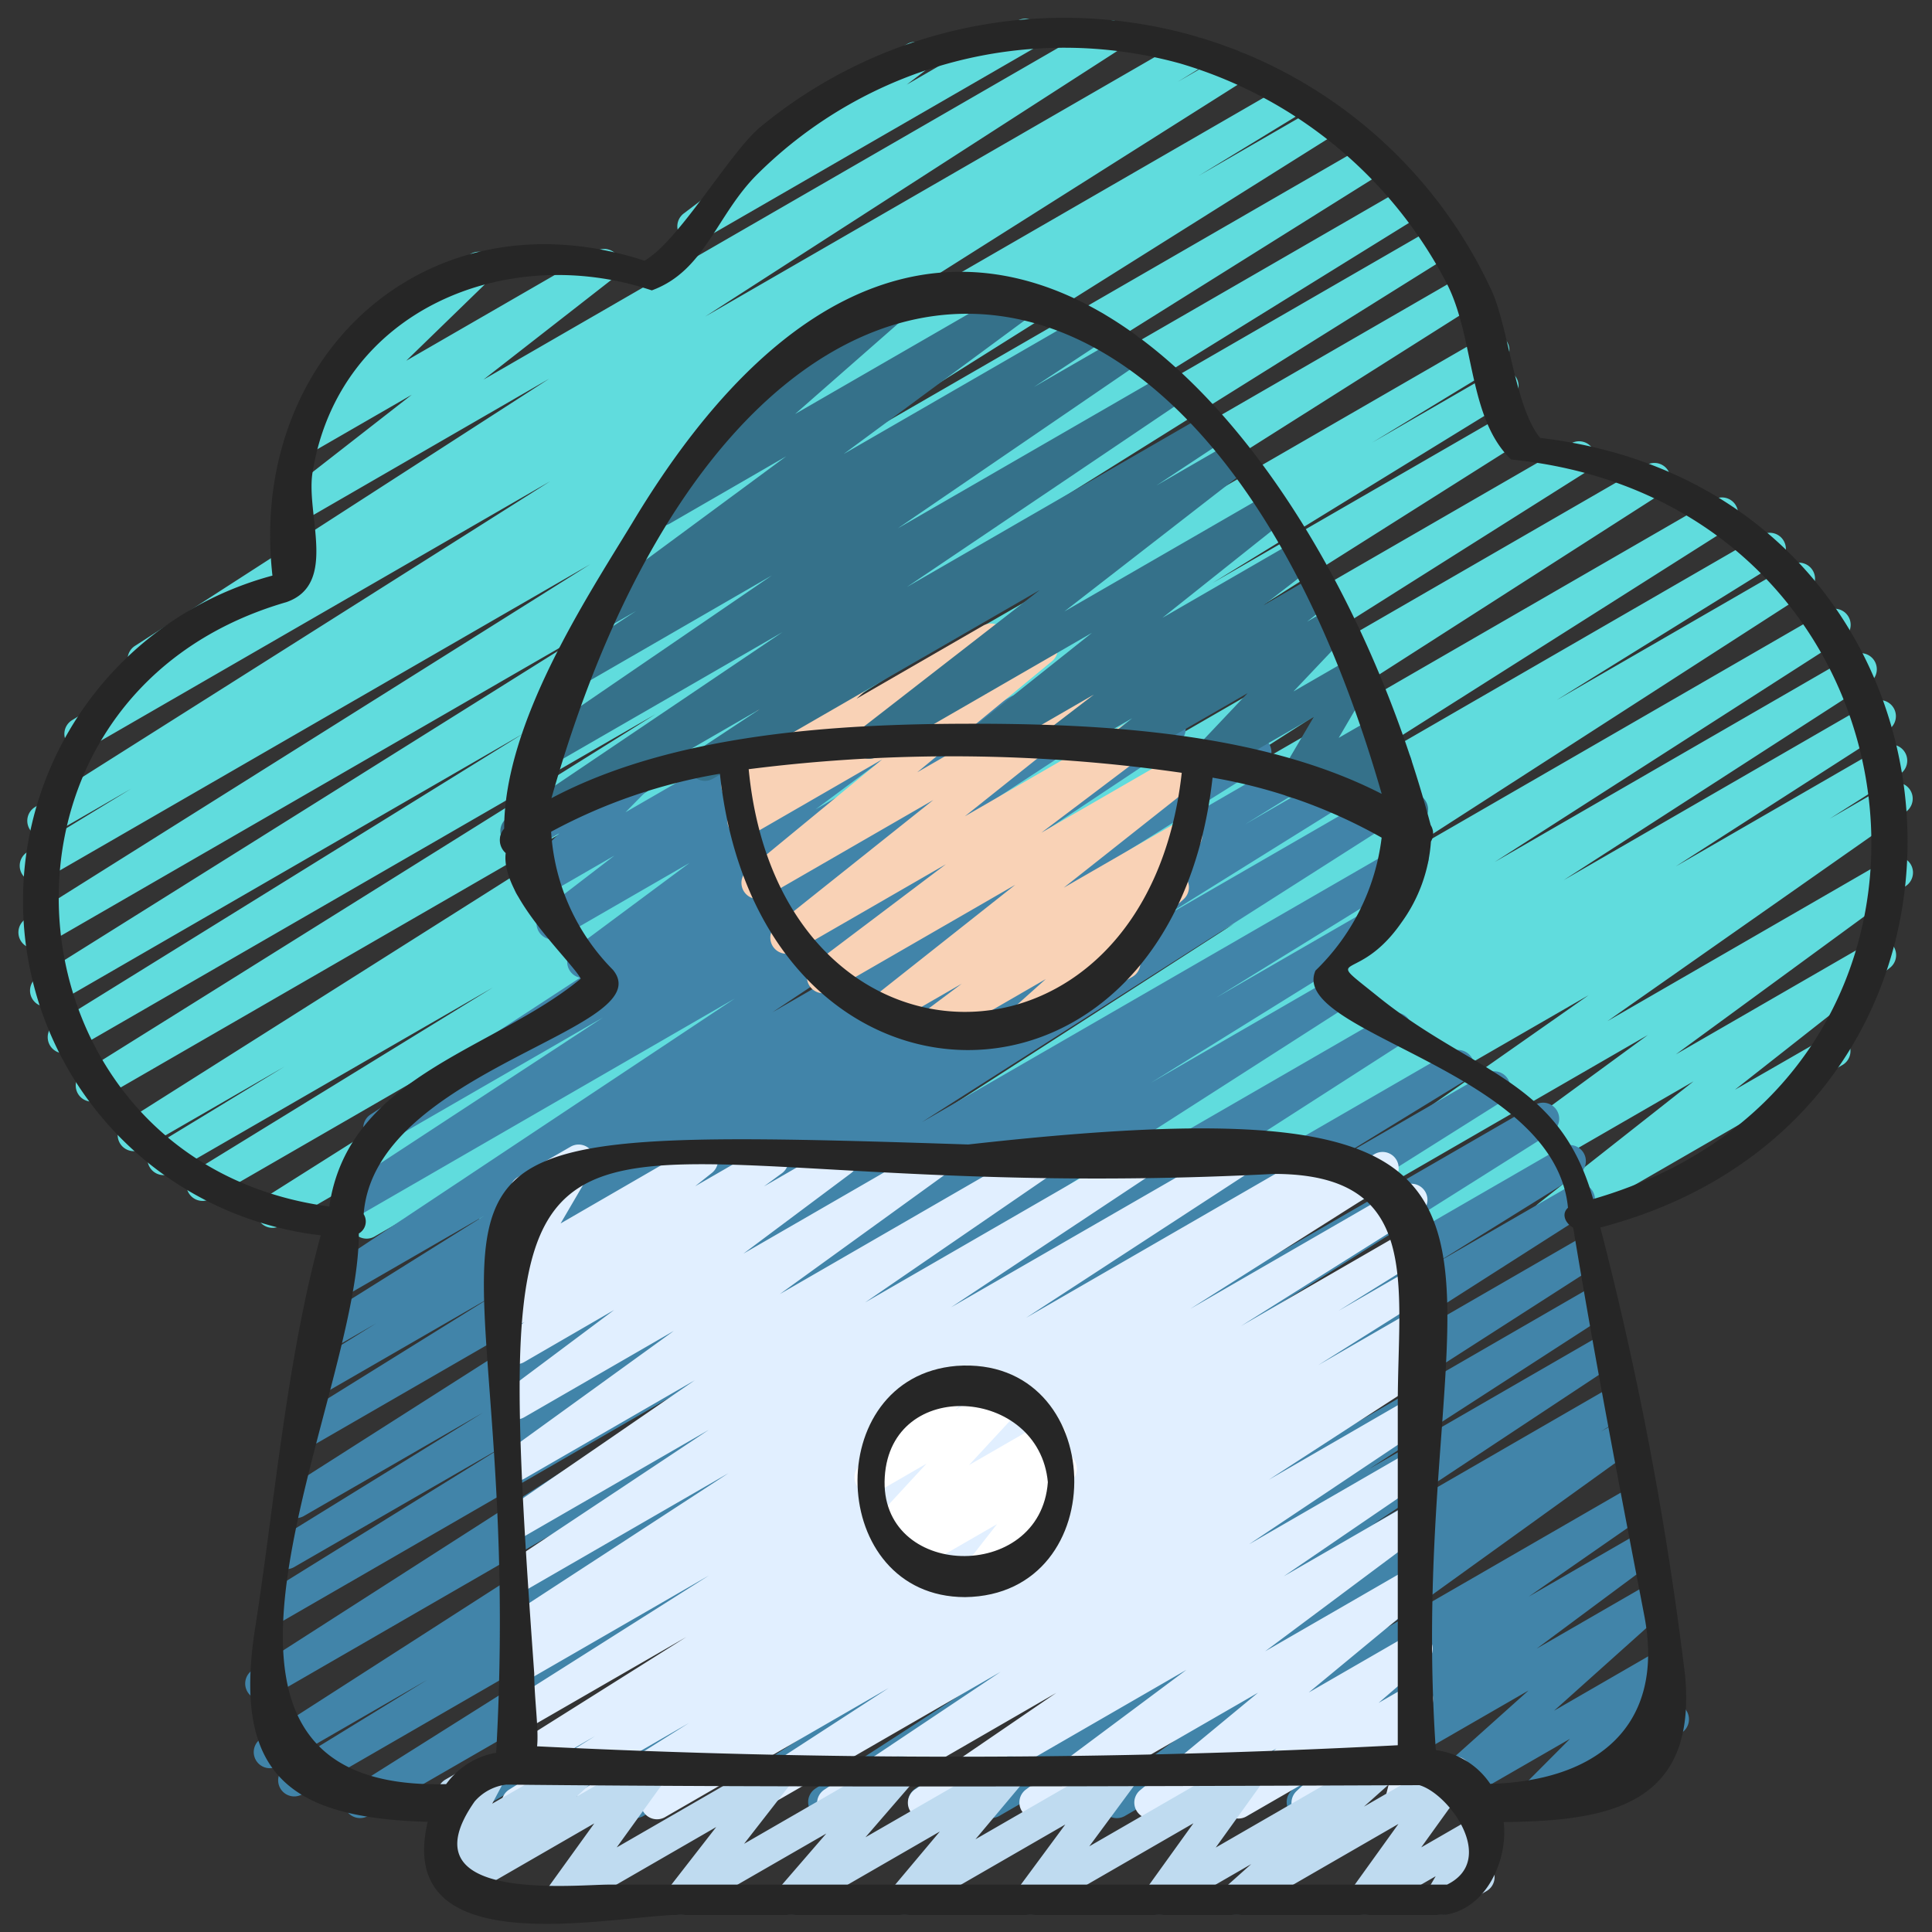 <?xml version="1.0" encoding="UTF-8"?>
<svg xmlns="http://www.w3.org/2000/svg" id="icons" viewBox="0 0 60 60" width="512" height="512"><rect x="0" y="0" width="60" height="60" fill="#333333" stroke="none"/><path d="M21.535,7.529a.5.5,0,0,1-.3-.9l2.374-1.8a.5.5,0,0,1,.035-.845L28.17,1.369a.5.5,0,0,1,.553.831l-.565.429L31.585.65a.5.5,0,1,1,.5.866l-10.3,5.946A.491.491,0,0,1,21.535,7.529Z" fill="#60dcdd"/><path d="M11.385,38.467a.5.5,0,0,1-.267-.923l16.157-10.2L8.7,38.073a.5.5,0,0,1-.516-.855L25.4,26.341,6.547,37.225a.5.5,0,0,1-.512-.859l9.276-5.7-10,5.772a.5.5,0,0,1-.509-.859l4.033-2.454L4.414,35.678a.5.5,0,0,1-.518-.856L24.469,21.811,3.09,34.152a.5.5,0,0,1-.515-.856L20.359,22.179,2.223,32.649a.5.5,0,0,1-.514-.857l14.556-9.018L1.677,31.2a.5.5,0,0,1-.516-.856L18.744,19.33,1.33,29.385a.5.5,0,0,1-.516-.857l17.52-11.007L1.348,27.327a.5.5,0,0,1-.51-.859l3.24-1.976L1.606,25.919a.5.5,0,0,1-.517-.856l16-10.118L2.755,23.222a.5.5,0,0,1-.511-.86l2.267-1.385a.523.523,0,0,1-.476-.238.5.5,0,0,1,.156-.68l12.869-8.3L9.285,16.252a.5.5,0,0,1-.557-.827l4.059-3.165L9.638,14.077a.5.5,0,0,1-.6-.791l2.608-2.535a.5.5,0,0,1-.448-.892l3.419-1.973a.5.5,0,0,1,.6.791l-2.6,2.525,5.9-3.406a.5.5,0,0,1,.557.827l-4.059,3.166L34.252.684a.5.5,0,0,1,.52.852L21.9,9.831,36.837,1.21a.5.5,0,0,1,.511.859l-.776.474,1.526-.88a.5.5,0,0,1,.517.856l-15.99,10.11L39.977,2.611a.5.5,0,0,1,.509.86l-3.263,1.99,3.768-2.176a.5.5,0,0,1,.516.857L24,15.141,42.435,4.5a.5.5,0,0,1,.515.856l-17.6,11.022,18.3-10.565a.5.5,0,0,1,.514.857L29.615,15.68,44.547,7.06a.5.5,0,0,1,.515.856L27.268,19.039,45.394,8.575a.5.5,0,0,1,.517.856L25.346,22.438l20.782-12a.5.5,0,0,1,.51.86l-4.023,2.447,3.807-2.2a.5.5,0,0,1,.512.858l-9.274,5.7,8.991-5.19a.5.5,0,0,1,.517.855L29.951,24.648l18.83-10.872a.5.5,0,0,1,.517.856l-16.161,10.2L51.143,14.436a.5.5,0,0,1,.519.853l-17.787,11.4,19.364-11.18a.5.5,0,0,1,.518.854L39.469,25.417l15.236-8.8a.5.5,0,0,1,.514.858l-6.876,4.266,7.284-4.205a.5.5,0,0,1,.52.853L42.505,27.181l14.228-8.215a.5.5,0,0,1,.52.853L46.418,26.771l11.107-6.413a.5.5,0,0,1,.522.853L48.56,27.334l9.558-5.519a.5.5,0,0,1,.521.854l-6.6,4.24,6.444-3.72a.5.5,0,0,1,.518.855l-2.176,1.381,1.829-1.056a.5.5,0,0,1,.537.842l-9.269,6.5,8.742-5.047a.5.5,0,0,1,.545.836l-7.165,5.245,6.1-3.521a.5.5,0,0,1,.558.825l-4.823,3.794L56.7,32.22a.5.5,0,1,1,.5.865l-8.873,5.123a.5.5,0,0,1-.558-.825l4.824-3.8-8.036,4.64a.5.5,0,0,1-.545-.836l7.163-5.244L40.6,38.249a.5.5,0,0,1-.538-.842l9.273-6.5L36.576,38.27a.5.5,0,0,1-.517-.855l2.166-1.375-3.882,2.241a.5.5,0,0,1-.521-.853l6.606-4.245L31.571,38.3a.5.5,0,0,1-.521-.853l9.484-6.121L28.427,38.313a.5.5,0,0,1-.52-.854l10.833-6.95-13.546,7.82a.5.5,0,0,1-.52-.852l13.648-8.791L21.585,38.348a.5.5,0,0,1-.514-.858l6.865-4.26-8.887,5.131a.5.5,0,0,1-.518-.854l14.283-9.055L15.62,38.379a.5.5,0,0,1-.519-.854l17.792-11.4L11.635,38.4A.5.5,0,0,1,11.385,38.467Z" fill="#60dcdd"/><path d="M14.281,56.47a.5.5,0,0,1-.266-.923l12.006-7.572L11.423,56.4a.5.5,0,0,1-.517-.855l13.3-8.38L9.377,55.729a.5.5,0,0,1-.512-.858l4.409-2.706L8.641,54.84a.5.5,0,0,1-.521-.854L25.4,42.884,8.359,52.721a.5.5,0,0,1-.519-.854l15.353-9.845-14.377,8.3a.5.5,0,0,1-.513-.857L15.7,44.88,9.132,48.669a.5.5,0,0,1-.513-.858L15,43.871,9.434,47.083a.5.5,0,0,1-.519-.854l14.51-9.25L9.868,44.805a.5.5,0,0,1-.514-.858l5.972-3.712-5.155,2.976a.5.5,0,0,1-.513-.858L11.679,41.1l-1.242.717a.5.5,0,0,1-.516-.856l5.124-3.208-4.309,2.487a.5.5,0,0,1-.526-.848l12.612-8.383-11.6,6.7a.5.5,0,0,1-.524-.851L18.726,31.6l-6.693,3.863a.5.5,0,0,1-.523-.852l6.506-4.247a.5.5,0,0,1-.2-.891l3.6-2.675-4.005,2.311a.5.5,0,0,1-.555-.829l2.226-1.709-2.363,1.364a.5.5,0,0,1-.646-.126.5.5,0,0,1,.039-.658l1.259-1.275L16.3,26.5a.5.5,0,1,1-.5-.865l4.277-2.47a.5.5,0,0,1,.607.784l-1.259,1.276,5.75-3.32a.5.5,0,0,1,.555.829L23.5,24.442l4.88-2.817a.5.5,0,0,1,.549.834l-3.6,2.677,6.058-3.5a.5.5,0,0,1,.523.851l-4.583,2.992,6.34-3.66a.5.5,0,0,1,.523.851l-8.032,5.26,9.917-5.726a.5.5,0,0,1,.527.849L23.986,31.439l14.755-8.517a.5.5,0,0,1,.516.856l-5.1,3.194,6.054-3.5a.5.5,0,0,1,.513.858l-2.062,1.273,2.733-1.577a.5.5,0,0,1,.513.858L35.944,28.6l6.675-3.854a.5.5,0,0,1,.519.855l-14.51,9.25,15-8.661a.5.5,0,0,1,.513.858l-6.367,3.932,4.869-2.811a.5.5,0,0,1,.514.857l-7.412,4.6,5.536-3.2a.5.5,0,0,1,.52.853L26.457,41.118,43.1,31.508a.5.5,0,0,1,.52.853L26.341,43.467l18.7-10.8a.5.5,0,0,1,.512.858l-4.407,2.7,5.015-2.894a.5.5,0,0,1,.517.855l-13.3,8.38,14.3-8.257a.5.5,0,0,1,.516.856l-12,7.567,12.321-7.113a.5.5,0,0,1,.513.857L44.58,39.239l4.2-2.422a.5.5,0,0,1,.52.854L38.732,44.42l10.353-5.977a.5.5,0,0,1,.52.854l-8.762,5.625,8.537-4.929a.5.5,0,0,1,.521.853l-7.38,4.772,7.145-4.125a.5.5,0,0,1,.526.85l-7.559,5,7.341-4.238a.5.5,0,0,1,.519.854l-.774.5.461-.266a.5.5,0,0,1,.542.838l-7.7,5.545,7.542-4.353a.5.5,0,0,1,.536.843l-3.623,2.518,3.359-1.938a.5.5,0,0,1,.548.834L47.722,51.2l3.418-1.973a.5.5,0,0,1,.584.8l-3.46,3.1,3.26-1.883a.5.5,0,0,1,.6.785l-1.614,1.62,1.174-.677a.5.5,0,1,1,.5.865L47.75,56.4a.5.5,0,0,1-.6-.785L48.759,54l-4.165,2.4a.5.5,0,0,1-.584-.8l3.46-3.1-6.764,3.9a.5.5,0,0,1-.548-.834l3.665-2.721L37.664,56.4a.5.5,0,0,1-.535-.842l3.623-2.52L34.928,56.4a.5.5,0,0,1-.542-.838l7.7-5.544L31.026,56.4a.5.5,0,0,1-.519-.853l.775-.5L28.944,56.4a.5.5,0,0,1-.526-.849l7.555-5L25.842,56.4a.5.5,0,0,1-.522-.852L32.7,50.775,22.957,56.4a.5.5,0,0,1-.52-.853l8.769-5.629L19.977,56.4a.5.5,0,0,1-.52-.853L30.015,48.8,16.852,56.4a.5.5,0,0,1-.513-.857l4.447-2.753L14.531,56.4A.5.5,0,0,1,14.281,56.47Z" fill="#4184a9"/><path d="M16.081,56.5a.5.5,0,0,1-.265-.925l2.666-1.661-2.2,1.272a.5.5,0,0,1-.516-.856l5.551-3.493L16.28,53.743a.5.5,0,0,1-.517-.855l6.258-3.962L16.28,52.239a.5.5,0,0,1-.514-.857l.425-.265a.5.5,0,0,1-.433-.892l6.867-4.475L16.28,49.413a.5.5,0,0,1-.526-.849l6.258-4.159L16.28,47.714a.5.5,0,0,1-.533-.845l5.832-4.005-5.3,3.06a.5.5,0,0,1-.543-.838l5.191-3.754L16.28,44.015a.5.5,0,0,1-.55-.833l3.343-2.5L16.28,42.3a.5.5,0,0,1-.546-.836l.56-.41-.014.008a.5.5,0,0,1-.561-.825l.529-.42a.5.5,0,0,1-.649-.7l.993-1.7-.027.015a.5.5,0,0,1-.5-.865l1.657-.956a.5.5,0,0,1,.681.684l-.993,1.7L21.55,35.6a.5.5,0,0,1,.561.824l-.523.416,2.149-1.24a.5.5,0,0,1,.546.836l-.558.409L25.882,35.6a.5.5,0,0,1,.55.833l-3.345,2.5L28.861,35.6a.5.5,0,0,1,.543.838l-5.187,3.752,7.95-4.59a.5.5,0,0,1,.533.844l-5.833,4.005,8.4-4.849a.5.5,0,0,1,.526.848L29.535,40.6,38.211,35.6a.5.5,0,0,1,.522.851l-6.869,4.476L41.092,35.6a.5.5,0,0,1,.514.857l-.2.124,1.283-.74a.5.5,0,0,1,.518.855l-6.242,3.952,6.607-3.814a.5.5,0,0,1,.517.856l-5.548,3.491,5.18-2.991a.5.5,0,0,1,.514.858l-2.669,1.662,2.157-1.244a.5.5,0,0,1,.516.855l-3.3,2.075,2.784-1.607a.5.5,0,0,1,.515.857l-.465.291a.5.5,0,0,1,.474.877L39.4,45.957l4.326-2.5a.5.5,0,0,1,.529.849l-5.46,3.65,4.934-2.849a.5.5,0,0,1,.533.846l-4.393,3,3.863-2.229a.5.5,0,0,1,.549.833L39.29,51.283l4.448-2.567a.5.5,0,0,1,.569.818l-3.663,3.028,3.1-1.789a.5.5,0,0,1,.576.812l-1.507,1.3.934-.539a.5.5,0,0,1,.594.8l-.411.389a.518.518,0,0,1,.371.1.5.5,0,0,1,.182.522l-.275,1.078a.491.491,0,0,1,.226.205.5.5,0,0,1-.183.682l-.5.289a.5.5,0,0,1-.734-.556l.2-.794-2.346,1.353a.5.5,0,0,1-.594-.8l.3-.282-1.871,1.08a.5.5,0,0,1-.576-.811l1.508-1.3-3.661,2.113a.5.5,0,0,1-.569-.818l3.662-3.028L32.4,56.415a.5.5,0,0,1-.548-.833l4.994-3.724-7.9,4.561a.5.5,0,0,1-.532-.846l4.39-3L26.14,56.422a.5.5,0,0,1-.529-.849l5.463-3.652-7.8,4.5a.5.5,0,0,1-.522-.852L27.6,52.422l-6.938,4.006a.5.5,0,0,1-.516-.857l.387-.242-1.907,1.1a.5.5,0,0,1-.517-.856L21.4,53.507l-5.068,2.926A.494.494,0,0,1,16.081,56.5Z" fill="#e1efff"/><path d="M30.336,49.447a.5.5,0,0,1-.394-.807l1.021-1.306-2.521,1.455a.5.5,0,0,1-.572-.814l.135-.115-.265.153a.5.5,0,0,1-.617-.772l1.651-1.787-1.486.858a.5.5,0,0,1-.616-.774l.772-.831a.5.5,0,0,1-.08-.9l2.05-1.184a.5.5,0,0,1,.616.774l-.362.389,1.459-.842a.5.5,0,0,1,.617.772L30.093,45.5l2.28-1.315a.5.5,0,0,1,.572.814l-.169.144a.5.5,0,0,1,.562.778l-1.059,1.354a.5.5,0,0,1,.357.921l-2.05,1.184A.489.489,0,0,1,30.336,49.447Z" fill="#fff"/><path d="M28.925,32.381a.5.5,0,0,1-.3-.9l1.244-.932L27.59,31.863a.5.5,0,0,1-.561-.825l4.5-3.559-5.72,3.3a.5.5,0,0,1-.551-.832l4.116-3.106-4.7,2.711a.5.5,0,0,1-.562-.824l4.872-3.883-5.211,3.007a.5.5,0,0,1-.568-.818L27.4,23.583l-4.064,2.346a.5.5,0,0,1-.545-.836l.3-.217a.5.5,0,0,1-.525-.832L24,22.729a.492.492,0,0,1-.461-.25.5.5,0,0,1,.183-.682l3.551-2.05a.5.5,0,0,1,.587.8L26.6,21.7l3.935-2.271a.5.5,0,0,1,.545.836l-.262.192,1.284-.741a.5.5,0,0,1,.569.818l-4.188,3.452,5.791-3.342a.5.5,0,0,1,.562.823l-4.873,3.885,5.943-3.431a.5.5,0,0,1,.551.832l-4.116,3.107,4.635-2.675a.5.5,0,0,1,.56.825l-4.5,3.558,3.549-2.048a.5.5,0,0,1,.55.833l-1.24.929.278-.16a.5.5,0,0,1,.583.806l-1.684,1.5a.5.5,0,0,1,.095.908l-3.181,1.836a.5.5,0,0,1-.583-.806l1.075-.96-3.3,1.907A.493.493,0,0,1,28.925,32.381Z" fill="#f9d2b6"/><path d="M16.037,26.31a.5.5,0,0,1-.279-.914L24.3,19.632l-7.278,4.2a.5.5,0,0,1-.532-.846l7.478-5.113L18.1,21.263a.5.5,0,0,1-.526-.85l2.177-1.436-.764.44a.5.5,0,0,1-.547-.835l5.977-4.411L20.8,16.261a.5.5,0,0,1-.58-.809l3.879-3.4a.5.5,0,0,1-.241-.933L27.713,8.89a.5.5,0,0,1,.58.808l-3.6,3.159,6.94-4.006a.5.5,0,0,1,.547.835L26.2,14.1l7.559-4.364a.5.5,0,0,1,.525.85L32.108,12.02l2.716-1.568a.5.5,0,0,1,.532.846l-7.475,5.111,8.3-4.791a.5.5,0,0,1,.529.847l-8.547,5.766,9.217-5.32a.5.5,0,0,1,.525.85l-1.984,1.312L38.1,13.814a.5.5,0,0,1,.556.828l-5.6,4.347,6.165-3.558a.5.5,0,0,1,.561.824L36.1,19.187l4-2.312a.5.5,0,0,1,.554.829L39.236,18.8l1.467-.847a.5.5,0,0,1,.56.825l-.67.528.621-.359a.5.5,0,0,1,.613.777L40.17,21.473l1.76-1.016a.5.5,0,0,1,.681.685l-1.036,1.773,1.125-.649a.5.5,0,0,1,.662.716l-.171.247a.509.509,0,0,1,.416.052.5.5,0,0,1,.236.458l-.06.906a.488.488,0,0,1,.5.245.5.5,0,0,1-.182.682l-.625.362a.5.5,0,0,1-.749-.466l.056-.861-1,.576a.5.5,0,0,1-.662-.717l.157-.227-.84.485a.5.5,0,0,1-.681-.685L40.8,22.266l-3.1,1.789a.5.5,0,0,1-.613-.777l1.657-1.751L35.05,23.658a.5.5,0,0,1-.56-.825l.67-.527L33.1,23.492a.5.5,0,0,1-.553-.829l1.425-1.093L30.79,23.409a.5.5,0,0,1-.561-.824l3.683-2.932L27.246,23.5a.5.5,0,0,1-.557-.827l5.6-4.348L22.129,24.19a.5.5,0,0,1-.525-.849L23.6,22.022l-7.31,4.22A.5.5,0,0,1,16.037,26.31Z" fill="#35718a"/><path d="M38.4,59.47a.5.5,0,0,1-.333-.873l.791-.706L36.243,59.4a.5.5,0,0,1-.656-.724l1.476-2.053L32.251,59.4a.5.5,0,0,1-.652-.729l1.485-2.01L28.337,59.4a.5.5,0,0,1-.633-.754l1.483-1.766L24.82,59.4a.5.5,0,0,1-.629-.758l1.47-1.7L21.394,59.4a.5.5,0,0,1-.645-.739l1.494-1.921L17.635,59.4a.5.5,0,0,1-.656-.724l1.477-2.049-4.02,2.32a.5.5,0,0,1-.654-.136.5.5,0,0,1,.066-.666l.431-.394a.5.5,0,0,1-.69-.668l.469-.886a.5.5,0,0,1-.225-.931l1.161-.67a.5.5,0,0,1,.692.667l-.4.752L17.745,54.6a.5.5,0,0,1,.588.8l-.433.4,2.075-1.2a.5.5,0,0,1,.655.724l-1.477,2.049L23.959,54.6a.5.5,0,0,1,.645.739l-1.495,1.921,4.61-2.66a.5.5,0,0,1,.629.758l-1.47,1.7L31.145,54.6a.5.5,0,0,1,.632.754l-1.483,1.766,4.368-2.52a.5.5,0,0,1,.652.729l-1.485,2.01L38.576,54.6a.5.5,0,0,1,.656.724l-1.476,2.053L42.567,54.6a.5.5,0,0,1,.583.8l-.791.706,2.582-1.49a.5.5,0,0,1,.657.725l-1.461,2.031,1.583-.913a.5.5,0,0,1,.681.684l-.386.664a.5.5,0,0,1,.152.922l-1.16.67a.5.5,0,0,1-.682-.684l.261-.447L42.625,59.4a.5.5,0,0,1-.656-.724l1.461-2.032L38.654,59.4A.49.49,0,0,1,38.4,59.47Z" fill="#bfdbf0"/><path d="M47.833,13.6c-.776-.924-.986-3.438-1.51-4.576A14.575,14.575,0,0,0,35.838.818,14.812,14.812,0,0,0,23.616,3.942c-.961.8-2.514,3.53-3.6,4.154-6.782-2.2-12.324,2.992-11.555,9.78a10.458,10.458,0,0,0,1.5,20.488C8.894,42.241,8.516,46.79,7.924,50.558c-.728,4.629,1.161,5.9,5.359,6.021-1.029,4.333,5.3,3,7.634,2.891H44.852c1.313-.179,1.985-1.711,1.847-2.883,3.188-.04,6-.472,5.635-4.536A106.461,106.461,0,0,0,49.7,38.121C63.429,34.537,61.935,15.261,47.833,13.6Zm-2.9,44.928h-26c-1.138,0-6.411.581-4.193-2.581a1.544,1.544,0,0,1,.983-.524c9.444.094,18.91.053,28.357.017C45.008,55.708,46.505,57.767,44.936,58.53ZM16.591,51.968c-1.569-21.764-.2-14.305,22.97-15.511,4.624,0,3.848,3.414,3.848,7.152V54.2a263.323,263.323,0,0,1-26.729.033C16.736,53.707,16.591,52.735,16.591,51.968ZM46.281,55.4a2.415,2.415,0,0,0-1.69-1.049C43.523,38.819,50.637,33.236,30.07,35.543c-20.807-.687-13.6,0-14.661,18.89a2.435,2.435,0,0,0-1.553.974c-9.522.256-2.714-11.751-2.712-17.1a.429.429,0,0,0,.15-.6c.338-4.5,9.264-5.731,7.742-7.587a6.663,6.663,0,0,1-1.92-4.29,16.878,16.878,0,0,1,5.241-1.8c1.216,11.318,14.032,11.523,15.3.121a16.2,16.2,0,0,1,5.251,1.863,6.888,6.888,0,0,1-2.054,4.128c-.855,1.95,7.438,3.071,7.841,7.366-.207.186-.095.472.162.62.676,4.1,1.432,8.014,2.212,12.067C51.715,53.612,49.588,55.306,46.281,55.4Zm-16.2-32.924c-4.029.006-9.148.293-12.955,2.312C22.794,4.769,37.194,4.735,42.91,24.655,39.123,22.708,34.05,22.471,30.084,22.476ZM36.7,24c-1.1,9.958-12.489,9.88-13.449-.112A49.985,49.985,0,0,1,36.7,24ZM49.476,37.238c-1.05-3.73-3.691-3.877-6.68-6.287-1.815-1.463-.648-.317.727-2.3a4.843,4.843,0,0,0,.916-2.516.493.493,0,0,0-.008-.511c-3.466-13.091-14.918-25.862-24.8-9.377-1.419,2.333-3.973,6.2-3.974,9.487a.538.538,0,0,0,.048.759c-.165,1.34,2.041,3.352,2.331,3.9-2.655,2.208-7.215,2.993-7.81,7.077C-.055,36.094-1.37,21.674,8.894,18.7c1.606-.559.6-2.714.812-4.027.819-5.057,6.033-7.161,10.536-5.655,1.661-.606,2-2.345,3.288-3.617A13.519,13.519,0,0,1,36.653,1.972,13.69,13.69,0,0,1,44.929,8.8c.873,1.693.655,4.183,2,5.47C60.314,15.62,62.333,33.518,49.476,37.238Z" fill="#262626"/><path d="M29.97,49.6c4.681-.06,4.449-7.522-.267-7.181C25.457,42.777,25.674,49.593,29.97,49.6Zm2.572-3.569c-.229,3.152-5.264,3.016-5.065-.166C27.672,42.747,32.27,43.073,32.542,46.03Z" fill="#262626"/></svg>
